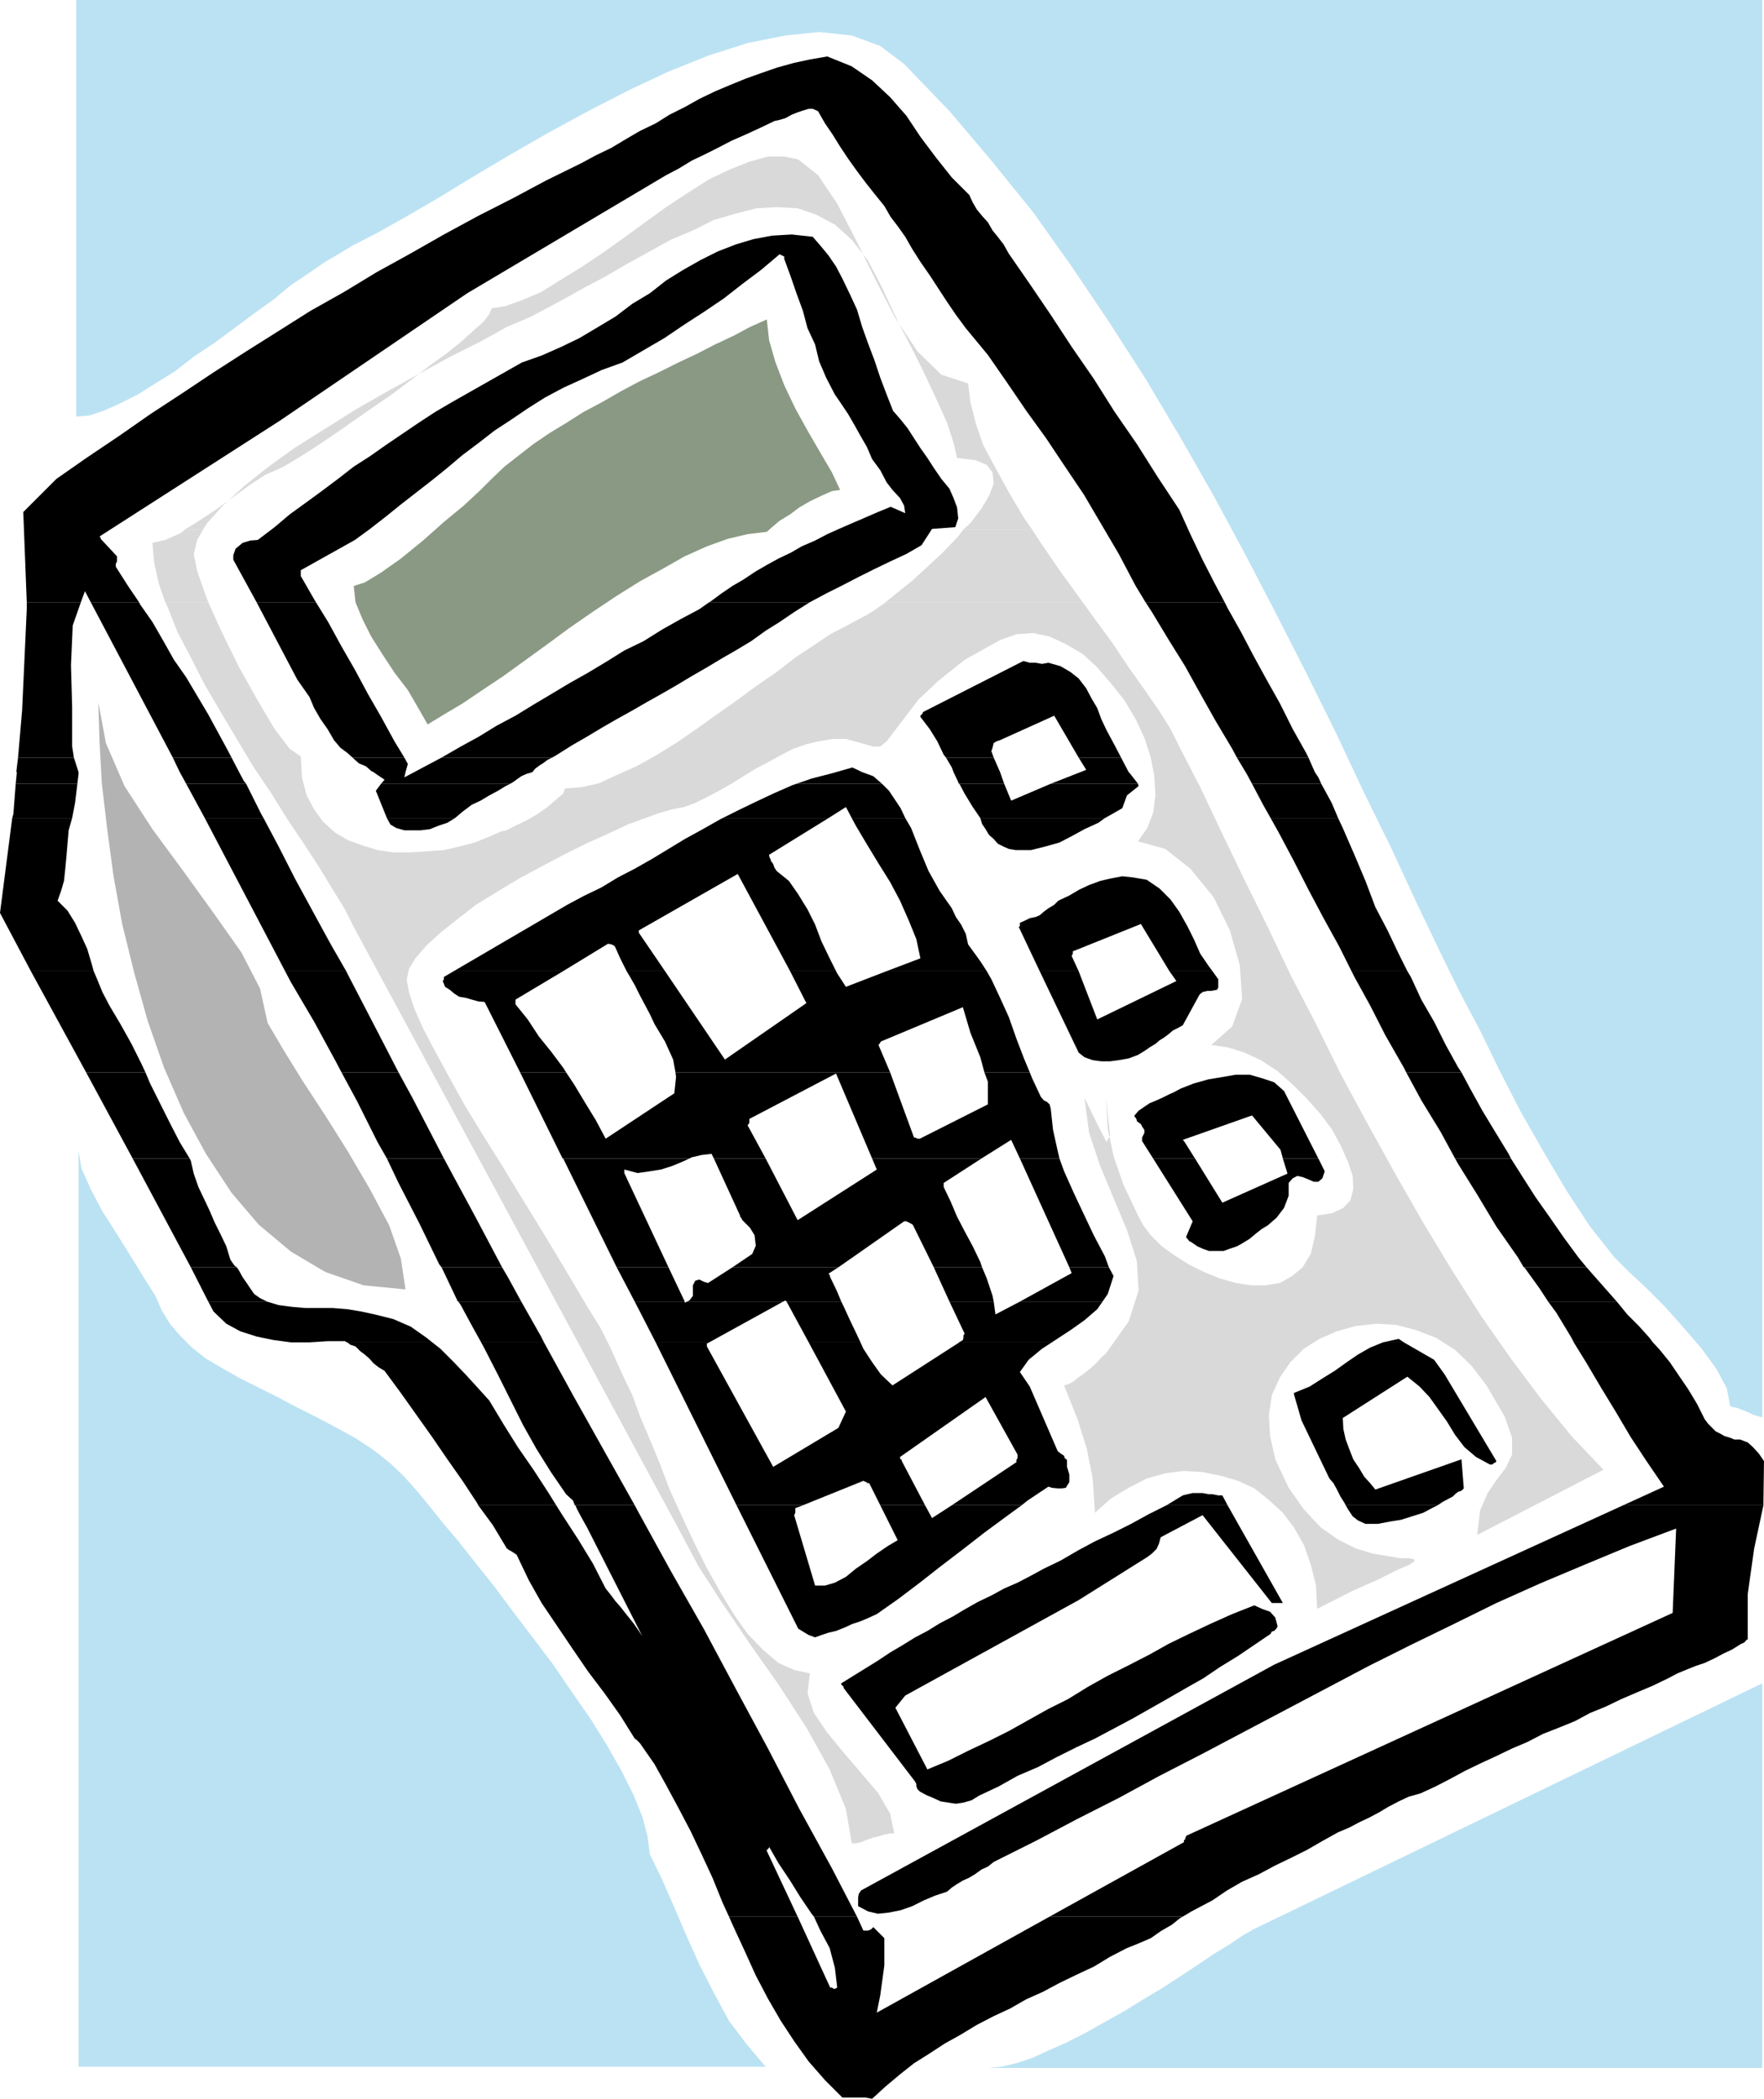 <?xml version="1.0" encoding="UTF-8" standalone="no"?>
<svg
   version="1.0"
   width="129.638mm"
   height="154.201mm"
   id="svg90"
   sodipodi:docname="Calculator 02.wmf"
   xmlns:inkscape="http://www.inkscape.org/namespaces/inkscape"
   xmlns:sodipodi="http://sodipodi.sourceforge.net/DTD/sodipodi-0.dtd"
   xmlns="http://www.w3.org/2000/svg"
   xmlns:svg="http://www.w3.org/2000/svg">
  <sodipodi:namedview
     id="namedview90"
     pagecolor="#ffffff"
     bordercolor="#000000"
     borderopacity="0.25"
     inkscape:showpageshadow="2"
     inkscape:pageopacity="0.0"
     inkscape:pagecheckerboard="0"
     inkscape:deskcolor="#d1d1d1"
     inkscape:document-units="mm" />
  <defs
     id="defs1">
    <pattern
       id="WMFhbasepattern"
       patternUnits="userSpaceOnUse"
       width="6"
       height="6"
       x="0"
       y="0" />
  </defs>
  <path
     style="fill:#d9d9d9;fill-opacity:1;fill-rule:evenodd;stroke:none"
     d="m 51.389,147.034 3.394,-2.1 5.171,-3.393 4.848,-3.555 4.686,-3.393 4.202,-2.747 3.717,-1.616 1.616,-0.808 2.747,-1.616 3.394,-2.1 4.202,-2.747 4.525,-3.07 4.848,-3.393 5.333,-3.716 5.171,-3.555 5.333,-4.039 4.848,-3.716 4.525,-3.232 4.202,-3.393 3.394,-3.07 2.747,-2.424 1.616,-2.1 0.646,-1.616 3.878,-0.646 4.525,-1.616 5.333,-2.262 5.171,-3.232 5.818,-3.555 5.818,-3.878 6.141,-4.363 5.979,-4.363 5.818,-4.201 6.141,-4.039 5.818,-3.716 5.818,-2.747 5.333,-2.1 5.171,-1.454 h 4.525 l 3.878,0.808 5.494,4.363 5.333,7.917 5.171,10.018 5.494,11.149 5.494,10.664 6.141,9.21 6.626,6.463 7.434,2.424 0.646,5.17 1.454,5.817 2.101,6.14 3.394,6.301 3.717,6.786 4.202,7.109 2.262,3.232 H 267.609 l 1.939,-1.777 3.07,-4.039 2.101,-3.555 1.293,-3.393 -0.323,-3.07 -1.616,-2.1 -3.07,-1.293 -5.171,-0.646 -0.97,-4.201 -1.778,-5.494 -3.07,-6.786 -3.394,-7.271 -3.555,-7.109 -3.555,-6.786 -2.586,-5.494 -1.939,-4.201 -3.878,-7.433 -4.525,-5.817 -4.686,-4.201 -5.171,-2.747 -5.171,-1.777 -5.656,-0.323 -5.818,0.323 -5.656,1.454 -6.141,1.777 -5.818,2.908 -6.141,2.585 -6.141,3.393 -6.141,3.393 -5.818,3.393 -5.818,3.07 -5.494,3.07 -3.878,2.1 -5.494,2.908 -6.787,2.908 -7.272,4.039 -8.403,4.201 -8.565,4.686 -8.726,4.847 -9.05,5.17 -8.726,5.494 -8.242,5.17 -7.595,5.494 -6.464,5.17 -5.818,5.332 -4.363,4.847 -1.131,1.777 h -5.01 z"
     id="path1" />
  <path
     style="fill:#d9d9d9;fill-opacity:1;fill-rule:evenodd;stroke:none"
     d="m 45.894,167.231 -1.778,-5.17 -1.293,-5.817 -0.485,-5.494 3.555,-0.808 4.363,-1.939 1.131,-0.969 h 5.01 l -1.616,2.908 -0.97,3.878 0.97,4.847 2.747,7.756 0.323,0.808 H 45.894 Z"
     id="path2" />
  <path
     style="fill:#d9d9d9;fill-opacity:1;fill-rule:evenodd;stroke:none"
     d="m 245.955,167.231 3.394,-2.747 4.04,-3.232 4.202,-3.878 4.202,-3.878 4.04,-4.201 1.778,-2.262 h 19.069 l 2.424,3.716 4.848,7.109 5.01,6.948 1.778,2.424 h -54.782 z"
     id="path3" />
  <path
     style="fill:#d9d9d9;fill-opacity:1;fill-rule:evenodd;stroke:none"
     d="m 45.894,167.231 0.646,1.293 2.747,6.948 3.717,7.109 3.878,7.594 4.363,7.433 4.525,7.594 4.525,7.594 5.01,7.433 4.525,7.271 4.686,6.948 4.202,6.463 3.717,6.14 3.394,5.494 2.424,4.847 91.142,168.847 4.525,8.564 6.464,10.018 7.757,11.472 8.08,11.472 7.757,11.957 6.464,11.633 4.525,10.987 1.616,9.533 h 1.131 l 1.454,-0.323 1.616,-0.646 1.778,-0.646 1.454,-0.323 1.616,-0.485 1.616,-0.323 h 1.131 l -1.131,-5.494 -3.394,-5.817 -4.686,-5.494 -4.848,-5.655 -4.525,-5.494 -3.717,-5.494 -1.778,-5.494 0.646,-5.494 -4.363,-0.969 -4.363,-1.939 -4.202,-3.555 -4.363,-4.524 -3.878,-5.494 -3.717,-6.14 -3.717,-6.625 -3.555,-7.109 -3.394,-7.271 -3.394,-7.433 -2.747,-7.271 -2.747,-6.625 -2.747,-6.463 -2.101,-5.817 -2.262,-4.686 -1.778,-3.878 -2.101,-4.686 -2.747,-5.494 -3.717,-5.978 -4.202,-7.109 -4.525,-7.594 -5.01,-8.24 -5.171,-8.402 -5.01,-8.24 -5.171,-8.24 -4.848,-7.917 -4.202,-7.594 -4.04,-7.433 -3.394,-6.463 -2.424,-5.494 -1.454,-4.524 -0.646,-3.393 0.646,-3.07 1.778,-2.908 3.07,-3.555 3.878,-3.555 4.686,-3.716 5.171,-4.039 5.818,-3.555 6.141,-3.716 6.302,-3.393 6.141,-3.232 6.141,-3.07 6.141,-2.747 5.494,-2.585 4.848,-1.777 4.04,-1.454 3.394,-0.969 3.394,-0.646 3.07,-1.131 3.232,-1.616 3.394,-1.777 3.394,-1.939 3.394,-2.1 3.394,-2.1 3.394,-1.777 3.555,-1.939 3.394,-1.777 3.717,-1.293 3.555,-0.808 3.717,-0.646 h 3.717 l 3.555,0.969 4.04,1.131 h 1.939 l 1.778,-1.454 2.101,-2.747 3.07,-4.039 3.717,-4.847 5.494,-5.17 7.272,-5.817 9.858,-5.494 4.525,-1.616 4.686,-0.323 4.525,0.969 4.525,2.1 4.686,2.747 4.04,3.716 3.878,4.524 3.717,4.686 3.07,5.17 2.424,5.17 1.778,5.494 0.97,5.17 0.323,5.332 -0.646,4.847 -1.616,4.201 -2.586,3.716 7.595,2.1 6.949,5.494 6.464,7.917 4.525,9.21 2.747,9.695 0.646,9.371 -2.747,7.594 -5.818,5.17 4.525,0.646 4.686,1.454 4.525,2.1 4.686,3.07 4.202,3.716 4.04,4.039 3.717,4.201 3.232,4.363 2.424,4.524 1.939,4.363 1.293,3.878 0.162,3.716 -0.808,3.07 -1.939,2.1 -3.07,1.454 -4.202,0.646 -0.646,5.817 -1.131,4.847 -2.262,3.716 -2.909,2.424 -3.394,1.939 -4.04,0.646 h -4.04 l -4.202,-0.646 -4.525,-1.293 -4.363,-1.777 -4.202,-2.1 -4.04,-2.585 -3.394,-2.424 -3.07,-3.07 -2.101,-2.747 -1.454,-2.747 -4.04,-8.564 -2.747,-7.917 -1.616,-7.594 -0.485,-8.564 1.131,10.341 -0.97,1.939 -2.262,-4.363 -3.878,-7.917 1.293,9.695 3.07,9.21 3.717,8.887 3.717,8.887 2.747,8.564 0.485,8.24 -2.747,8.564 -6.302,8.887 -1.293,1.131 -1.454,1.616 -1.616,1.454 -1.616,1.293 -1.616,1.131 -1.616,1.293 -1.293,0.646 -1.131,0.323 3.717,9.371 2.586,8.24 1.616,8.079 0.646,9.695 4.525,-4.039 4.848,-2.908 5.01,-2.585 5.171,-1.454 5.171,-0.646 5.171,0.323 4.848,0.969 5.01,1.454 4.525,2.1 4.04,3.232 3.878,3.555 3.07,4.039 2.747,4.847 1.939,5.494 1.454,5.817 0.323,6.463 9.858,-5.009 7.272,-3.232 5.171,-2.585 3.394,-1.454 1.293,-0.969 v -0.485 l -1.616,-0.323 h -2.424 l -3.717,-0.646 -3.878,-0.646 -4.686,-1.454 -4.848,-2.424 -4.848,-3.393 -4.686,-5.009 -4.202,-5.978 -3.717,-7.917 -1.454,-6.463 -0.323,-5.817 0.808,-5.494 2.262,-5.009 2.909,-4.201 3.717,-3.716 4.363,-2.747 4.848,-2.1 5.171,-1.454 5.818,-0.646 5.494,0.323 5.494,1.454 5.494,2.1 5.333,3.393 4.525,4.363 4.202,5.494 5.01,8.564 2.101,5.978 v 4.686 l -1.778,3.716 -2.586,3.393 -2.424,3.555 -2.101,4.847 -0.808,6.786 35.067,-18.097 -8.888,-9.371 -8.565,-10.502 -8.242,-10.987 -8.242,-11.795 -8.242,-12.926 -7.918,-13.088 -7.757,-13.572 -7.595,-13.734 -7.434,-13.734 -6.949,-14.057 -7.11,-13.734 -6.626,-13.896 -6.464,-13.088 -6.141,-12.765 -5.818,-12.28 -5.818,-11.31 -2.424,-4.847 -3.232,-5.17 -4.04,-5.817 -4.363,-6.14 -4.525,-6.786 -4.848,-6.625 -3.394,-4.686 h -54.782 l -0.323,0.323 -3.07,2.1 -2.101,1.293 -1.293,0.646 -3.878,2.1 -4.686,2.424 -4.525,3.07 -5.171,3.393 -5.171,4.039 -5.656,3.878 -5.494,4.039 -5.494,3.878 -5.656,4.039 -5.656,3.878 -5.494,3.393 -5.494,3.07 -5.494,2.424 -4.848,2.262 -4.848,1.131 -4.686,0.323 -0.485,1.454 -1.939,1.616 -2.424,2.1 -2.747,1.939 -3.07,1.777 -3.07,1.454 -2.424,1.293 -1.616,0.323 -3.232,1.454 -4.04,1.616 -4.363,1.131 -4.202,0.969 -4.525,0.323 -4.848,0.323 h -4.686 l -4.363,-0.646 -4.202,-1.293 -4.04,-1.454 -3.555,-2.1 -3.394,-3.07 -2.424,-3.393 -2.101,-3.878 -1.293,-5.009 -0.323,-5.817 -3.07,-2.1 -4.202,-5.494 -4.686,-7.917 -5.171,-9.21 -4.848,-9.856 -3.717,-8.24 H 45.894 Z"
     id="path4" />
  <path
     style="fill:#bbe2f3;fill-opacity:1;fill-rule:evenodd;stroke:none"
     d="M 489.486,136.047 V 0 H 21.17 v 115.689 l 3.717,-0.323 3.878,-1.293 4.686,-2.1 4.848,-2.424 4.848,-3.07 5.494,-3.393 5.171,-4.039 5.818,-3.878 5.494,-4.039 5.171,-3.878 5.656,-4.039 4.848,-4.039 4.848,-3.232 4.686,-3.232 3.878,-2.262 3.717,-2.262 6.626,-3.393 8.08,-4.524 8.888,-5.17 9.534,-5.817 10.342,-6.14 10.666,-6.14 11.312,-6.14 11.312,-5.817 10.989,-5.17 11.312,-4.524 10.666,-3.393 10.504,-2.1 9.373,-0.969 9.05,0.969 7.918,2.908 6.626,5.009 12.605,13.088 11.635,13.734 11.635,14.38 10.666,15.027 10.342,15.35 10.181,15.834 9.696,16.319 9.211,16.158 8.888,16.481 8.565,16.481 8.242,16.158 8.242,16.642 7.595,16.158 7.757,15.834 7.272,15.673 7.272,15.188 4.686,9.533 5.494,10.341 5.494,11.31 5.818,11.31 6.464,11.31 6.302,10.664 6.464,9.856 6.787,8.564 4.04,4.039 4.848,4.524 5.171,5.17 5.171,5.817 5.01,5.817 4.202,5.817 2.747,5.17 0.97,5.009 2.101,0.485 2.424,0.969 2.101,0.969 2.262,0.646 V 136.047 Z"
     id="path5" />
  <path
     style="fill:#bbe2f3;fill-opacity:1;fill-rule:evenodd;stroke:none"
     d="m 180.507,514.944 -0.646,-5.009 -1.454,-5.494 -2.424,-5.978 -3.394,-6.786 -4.04,-7.109 -4.525,-7.271 -5.171,-7.433 -5.171,-7.594 -5.494,-7.271 -5.656,-7.433 -5.171,-6.948 -5.171,-6.463 -4.848,-6.14 -4.363,-5.17 -3.878,-4.847 -3.07,-3.716 -3.717,-4.201 -3.878,-3.716 -4.686,-3.716 -5.171,-3.393 -5.333,-2.908 -5.171,-2.747 -5.494,-2.747 -5.494,-2.908 -5.171,-2.585 -5.171,-2.585 -4.848,-2.747 -4.686,-2.747 -3.878,-3.07 -3.394,-3.393 -2.747,-3.232 -2.262,-3.716 -1.778,-4.039 -3.07,-4.847 -3.555,-5.817 -4.04,-6.463 -4.04,-6.301 -3.232,-6.14 -2.586,-5.817 -0.808,-4.847 V 573.919 H 212.665 l -5.171,-6.14 -5.01,-6.625 -4.202,-7.756 -4.04,-7.917 -3.555,-7.917 -3.394,-7.917 -3.394,-7.756 z"
     id="path6" />
  <path
     style="fill:#bbe2f3;fill-opacity:1;fill-rule:evenodd;stroke:none"
     d="m 489.486,517.852 v -50.412 l -141.4,68.347 -3.07,1.777 -3.555,2.424 -4.04,2.424 -4.525,3.07 -4.686,3.07 -5.171,3.393 -5.171,3.07 -5.494,3.393 -5.171,2.908 -5.494,3.07 -5.333,2.747 -5.171,2.262 -4.525,2.1 -4.525,1.454 -4.04,0.969 -3.717,0.323 h 215.089 v -56.229 0 z"
     id="path7" />
  <path
     style="fill:#b3b3b3;fill-opacity:1;fill-rule:evenodd;stroke:none"
     d="m 74.336,284.051 -2.101,-9.533 -5.171,-10.018 -7.757,-10.987 -8.403,-11.633 -8.565,-11.633 -7.757,-11.957 -5.171,-11.957 -2.101,-11.31 0.323,10.826 0.646,11.633 1.454,12.441 1.778,13.249 2.424,13.411 3.394,13.734 3.717,13.249 4.525,12.926 5.494,12.603 6.141,11.31 7.11,10.826 7.595,8.887 8.888,7.433 9.534,5.655 10.666,3.716 11.635,1.131 -1.293,-8.564 -3.232,-9.21 -5.333,-10.018 -6.141,-10.502 -6.302,-10.018 -6.141,-9.371 -5.494,-8.887 z"
     id="path8" />
  <path
     style="fill:#8a9983;fill-opacity:1;fill-rule:evenodd;stroke:none"
     d="m 212.989,147.681 1.454,-1.293 2.101,-1.777 2.909,-1.777 2.586,-1.939 3.07,-1.777 3.07,-1.454 2.909,-1.293 2.262,-0.323 -2.262,-4.847 -3.232,-5.494 -3.555,-6.14 -3.394,-6.14 -3.07,-6.463 -2.424,-6.301 -1.778,-6.14 -0.646,-5.817 -4.686,2.1 -4.525,2.424 -5.171,2.424 -5.01,2.585 -5.171,2.424 -5.494,2.747 -5.171,2.424 -5.171,2.747 -5.333,3.07 -5.171,2.747 -4.848,3.07 -4.525,2.747 -4.525,3.07 -4.363,3.393 -3.717,2.908 -3.555,3.393 -3.07,3.07 -4.686,4.363 -5.494,4.524 -5.818,5.17 -6.141,5.009 -5.494,3.878 -4.525,2.747 -3.07,0.969 0.485,4.524 1.939,4.686 2.424,4.847 3.07,4.847 3.394,5.17 3.717,4.847 2.909,5.009 2.586,4.524 4.525,-2.747 5.171,-3.07 5.494,-3.716 5.818,-3.878 5.818,-4.201 6.464,-4.686 6.141,-4.524 6.787,-4.686 6.302,-4.201 6.464,-4.039 6.464,-3.555 5.979,-3.393 6.141,-2.747 5.818,-2.1 5.494,-1.293 5.333,-0.646 z"
     id="path9" />
  <path
     style="fill:#000000;fill-opacity:1;fill-rule:evenodd;stroke:none"
     d="m 7.434,167.231 -0.97,-25.044 9.211,-9.21 8.565,-5.978 8.888,-5.978 8.565,-5.978 8.888,-5.817 8.726,-5.817 9.05,-5.817 8.726,-5.494 9.211,-5.817 9.211,-5.17 9.05,-5.494 9.373,-5.17 9.373,-5.332 9.534,-5.17 9.534,-4.847 9.373,-5.009 9.858,-4.847 3.878,-2.1 4.363,-2.1 4.04,-2.424 3.878,-2.262 4.363,-2.1 3.878,-2.424 4.202,-2.1 4.04,-2.262 4.363,-2.1 4.202,-1.777 4.363,-1.777 4.525,-1.616 4.202,-1.454 4.686,-1.293 4.525,-0.969 4.686,-0.808 6.787,2.747 5.656,3.878 5.01,4.686 4.525,5.17 3.878,5.817 4.363,5.817 4.363,5.494 4.848,4.847 0.97,2.1 1.131,1.939 1.454,1.777 1.616,1.777 1.293,2.262 1.454,1.777 1.616,2.1 1.454,2.585 5.818,8.402 5.818,8.564 5.818,8.887 6.141,8.887 5.818,9.21 6.141,8.887 5.818,9.21 5.979,9.048 3.07,6.786 3.394,7.109 3.394,6.625 2.747,5.17 h -21.978 l -2.747,-4.524 -4.686,-8.887 -4.848,-8.24 -4.848,-8.24 -5.333,-7.917 -5.171,-7.756 -5.494,-7.594 -5.171,-7.594 -5.494,-7.917 -3.07,-3.716 -3.07,-3.716 -2.747,-3.716 -2.424,-3.555 -2.424,-3.716 -2.424,-3.716 -2.586,-3.716 -2.262,-3.555 -1.939,-3.393 -1.939,-2.747 -2.101,-2.747 -1.778,-3.07 -2.747,-3.393 -2.424,-3.07 -2.424,-3.232 -2.424,-3.393 -2.262,-3.393 -2.101,-3.393 -2.101,-3.07 -1.939,-3.393 -1.454,-0.646 h -1.131 l -1.616,0.485 -1.454,0.485 -1.616,0.646 -1.778,0.969 -1.616,0.485 -1.454,0.323 -4.04,1.939 -3.878,1.777 -4.04,1.777 -3.717,1.939 -3.555,1.777 -3.717,1.777 -3.717,2.262 -3.394,1.777 -55.267,32.8 -52.035,35.385 -50.096,32.154 0.323,0.323 v 0.323 l 4.525,4.847 v 0.646 0.808 l -0.323,0.646 v 0.808 l 3.394,5.332 3.07,4.524 H 25.21 l -1.616,-3.07 -1.131,3.07 H 7.434 Z"
     id="path10" />
  <path
     style="fill:#000000;fill-opacity:1;fill-rule:evenodd;stroke:none"
     d="m 71.266,167.231 -6.464,-11.795 v -0.323 -0.323 -0.323 -0.323 l 0.646,-1.777 1.939,-1.616 2.101,-0.646 2.101,-0.162 4.686,-3.555 4.202,-3.555 4.686,-3.393 4.202,-3.07 4.525,-3.393 4.363,-3.393 4.525,-2.908 4.363,-3.07 4.525,-3.07 4.525,-3.07 4.686,-3.07 4.686,-2.747 4.848,-2.747 4.848,-2.747 4.848,-2.747 4.848,-2.747 5.494,-1.939 5.494,-2.424 5.01,-2.424 5.171,-3.07 4.848,-2.908 4.686,-3.555 4.848,-2.908 4.525,-3.555 4.686,-2.908 4.848,-2.747 4.848,-2.424 5.01,-1.939 4.848,-1.454 5.171,-0.969 5.494,-0.323 5.818,0.646 2.101,2.424 2.262,2.747 2.101,3.07 1.778,3.393 2.101,4.363 1.939,4.201 1.454,4.847 1.616,4.524 1.778,4.686 1.616,4.847 1.778,4.686 1.778,4.524 2.101,2.424 1.939,2.424 1.778,2.747 1.778,2.747 1.939,2.747 1.778,2.747 2.101,3.07 2.262,2.747 1.131,2.585 0.97,2.585 0.323,3.07 -0.808,2.424 -6.464,0.485 -2.909,4.524 -4.202,2.424 -4.525,2.1 -4.363,2.1 -4.525,2.262 -4.686,2.424 -4.202,2.1 -4.525,2.424 h -27.957 l 0.323,-0.162 3.07,-2.262 3.07,-2.1 3.07,-1.777 3.394,-2.262 3.07,-1.777 3.232,-1.777 3.394,-1.616 3.07,-1.777 3.717,-1.616 3.394,-1.777 3.232,-1.454 3.717,-1.616 3.394,-1.454 3.717,-1.616 3.555,-1.454 4.04,1.777 -0.323,-2.1 -1.131,-2.1 -2.101,-2.262 -1.616,-2.1 -1.778,-3.393 -2.262,-3.07 -1.454,-3.393 -1.778,-3.07 -1.616,-2.908 -1.778,-3.07 -1.939,-2.908 -1.778,-2.585 -2.424,-4.686 -1.939,-4.524 -1.131,-4.686 -2.101,-4.524 -1.293,-4.847 -1.778,-4.847 -1.616,-4.686 -1.778,-4.847 V 71.255 l -0.646,-0.323 -0.646,-0.323 -5.171,4.363 -5.171,3.878 -5.171,4.039 -5.494,3.716 -5.494,3.555 -5.494,3.716 -5.818,3.393 -5.818,3.393 -5.818,2.1 -5.171,2.424 -5.333,2.424 -5.171,2.747 -4.848,3.07 -4.525,3.07 -4.686,3.07 -4.363,3.393 -4.525,3.393 -4.202,3.555 -4.202,3.393 -4.363,3.393 -4.363,3.393 -4.202,3.393 -4.363,3.393 -4.202,3.07 -15.029,8.402 v 0.323 0.323 0.646 0.323 l 3.717,6.463 0.485,0.808 H 71.266 Z"
     id="path11" />
  <path
     style="fill:#000000;fill-opacity:1;fill-rule:evenodd;stroke:none"
     d="m 5.01,210.372 1.131,-13.088 1.293,-28.114 v -1.939 H 22.462 l -2.262,6.463 -0.485,10.987 0.323,11.633 v 10.987 l 0.485,3.07 H 5.01 Z"
     id="path12" />
  <path
     style="fill:#000000;fill-opacity:1;fill-rule:evenodd;stroke:none"
     d="M 47.995,210.372 25.21,167.231 h 13.413 l 0.323,0.646 3.394,4.847 3.07,5.332 2.909,5.17 3.394,4.847 3.07,5.17 3.07,5.17 5.01,9.21 1.454,2.747 H 47.995 Z"
     id="path13" />
  <path
     style="fill:#000000;fill-opacity:1;fill-rule:evenodd;stroke:none"
     d="m 97.929,210.372 -1.454,-1.293 -1.939,-1.454 -1.778,-2.1 -1.778,-3.07 -1.939,-2.747 -1.778,-3.07 -1.293,-3.07 -3.394,-4.847 -11.312,-21.49 H 87.749 l 3.394,5.494 3.717,6.786 3.717,6.463 3.555,6.625 3.717,6.463 3.717,6.786 2.747,4.524 H 97.929 Z"
     id="path14" />
  <path
     style="fill:#000000;fill-opacity:1;fill-rule:evenodd;stroke:none"
     d="m 122.654,210.372 5.333,-3.07 5.01,-2.747 5.01,-3.07 5.171,-2.747 5.01,-3.07 5.171,-3.07 4.848,-2.908 5.171,-2.908 4.848,-2.908 5.171,-3.232 5.333,-2.585 5.171,-3.232 5.171,-2.908 5.171,-2.747 2.747,-1.939 h 27.957 l -4.363,2.747 -4.04,2.747 -3.878,2.424 -4.04,2.908 -4.04,2.424 -4.202,2.424 -4.04,2.424 -4.202,2.424 -4.04,2.424 -4.202,2.424 -4.04,2.262 -4.202,2.424 -4.363,2.424 -4.202,2.424 -4.04,2.424 -4.202,2.424 -4.363,2.747 -1.131,0.646 h -30.704 z"
     id="path15" />
  <path
     style="fill:#000000;fill-opacity:1;fill-rule:evenodd;stroke:none"
     d="m 262.761,210.372 -0.646,-0.808 -1.778,-3.716 -2.101,-3.393 -2.586,-3.393 v -0.323 l 0.323,-0.323 0.323,-0.323 v -0.323 l 27.957,-14.219 1.778,0.485 h 1.616 l 1.778,0.323 1.778,-0.323 3.394,0.969 2.747,1.616 2.262,1.777 2.101,2.747 1.454,2.747 1.616,2.747 1.131,3.07 1.454,3.07 2.262,4.201 1.778,3.393 h -11.797 l -6.787,-11.633 -15.029,6.786 -0.97,0.323 -0.808,0.485 -0.323,1.293 -0.323,0.969 0.646,1.777 H 262.761 Z"
     id="path16" />
  <path
     style="fill:#000000;fill-opacity:1;fill-rule:evenodd;stroke:none"
     d="m 343.561,210.372 -1.293,-2.424 -4.525,-7.594 -4.363,-7.756 -4.202,-7.594 -4.525,-7.271 -4.686,-7.756 -1.778,-2.747 h 21.978 l 0.808,1.616 3.717,6.625 3.394,6.463 3.717,6.786 3.717,6.625 3.555,7.109 3.717,6.625 0.646,1.293 h -19.877 z"
     id="path17" />
  <path
     style="fill:#000000;fill-opacity:1;fill-rule:evenodd;stroke:none"
     d="m 4.525,214.412 0.485,-4.039 H 20.523 l 1.293,4.039 H 4.686 v 0 z"
     id="path18" />
  <path
     style="fill:#000000;fill-opacity:1;fill-rule:evenodd;stroke:none"
     d="m 49.934,214.412 -1.939,-4.039 h 16.322 l 2.101,4.039 z"
     id="path19" />
  <path
     style="fill:#000000;fill-opacity:1;fill-rule:evenodd;stroke:none"
     d="m 103.747,214.412 -0.646,-0.323 -1.454,-1.293 -1.939,-0.808 -1.454,-1.293 -0.323,-0.323 h 14.382 l 0.97,1.777 -0.646,2.262 z"
     id="path20" />
  <path
     style="fill:#000000;fill-opacity:1;fill-rule:evenodd;stroke:none"
     d="m 115.059,214.412 2.424,-1.293 5.171,-2.747 h 30.704 l -1.293,0.646 -1.293,0.969 -0.808,0.485 -1.293,0.969 -0.808,0.969 z"
     id="path21" />
  <path
     style="fill:#000000;fill-opacity:1;fill-rule:evenodd;stroke:none"
     d="m 232.219,214.412 4.525,-1.293 2.747,1.293 z"
     id="path22" />
  <path
     style="fill:#000000;fill-opacity:1;fill-rule:evenodd;stroke:none"
     d="m 264.862,214.412 -0.485,-1.293 -1.616,-2.747 h 13.251 l 1.778,4.039 z"
     id="path23" />
  <path
     style="fill:#000000;fill-opacity:1;fill-rule:evenodd;stroke:none"
     d="m 300.091,214.412 1.616,-0.646 -2.101,-3.393 h 11.797 l 0.323,0.646 1.778,3.393 h -13.413 z"
     id="path24" />
  <path
     style="fill:#000000;fill-opacity:1;fill-rule:evenodd;stroke:none"
     d="m 345.985,214.412 -2.424,-4.039 h 19.877 l 1.778,4.039 z"
     id="path25" />
  <path
     style="fill:#000000;fill-opacity:1;fill-rule:evenodd;stroke:none"
     d="m 4.363,217.643 0.323,-3.232 H 21.816 v 0.485 l -0.323,2.747 z"
     id="path26" />
  <path
     style="fill:#000000;fill-opacity:1;fill-rule:evenodd;stroke:none"
     d="m 51.712,217.643 -1.778,-3.232 h 16.483 l 1.293,2.424 0.646,0.808 z"
     id="path27" />
  <path
     style="fill:#000000;fill-opacity:1;fill-rule:evenodd;stroke:none"
     d="m 105.848,217.643 0.97,-1.131 -1.939,-1.293 -1.131,-0.808 h 8.888 l -0.323,1.454 2.747,-1.454 h 32.805 l -1.616,0.485 -1.454,0.646 -2.262,1.616 -0.808,0.485 h -35.875 z"
     id="path28" />
  <path
     style="fill:#000000;fill-opacity:1;fill-rule:evenodd;stroke:none"
     d="m 221.23,217.643 4.202,-1.454 5.656,-1.454 1.131,-0.323 h 7.272 l 3.07,1.131 2.424,2.1 h -23.755 z"
     id="path29" />
  <path
     style="fill:#000000;fill-opacity:1;fill-rule:evenodd;stroke:none"
     d="m 266.317,217.643 -0.162,-0.485 -1.293,-2.747 h 12.928 l 1.131,3.232 H 266.478 v 0 z"
     id="path30" />
  <path
     style="fill:#000000;fill-opacity:1;fill-rule:evenodd;stroke:none"
     d="m 291.849,217.643 8.242,-3.232 h 13.413 l 0.323,0.323 2.262,2.908 h -24.24 z"
     id="path31" />
  <path
     style="fill:#000000;fill-opacity:1;fill-rule:evenodd;stroke:none"
     d="m 347.763,217.643 -1.131,-2.1 -0.646,-1.131 h 19.23 l 0.97,1.454 0.808,1.777 z"
     id="path32" />
  <path
     style="fill:#000000;fill-opacity:1;fill-rule:evenodd;stroke:none"
     d="m 3.394,227.176 0.323,-1.131 0.646,-8.402 H 21.493 l -0.646,5.332 -0.808,4.201 H 3.394 Z"
     id="path33" />
  <path
     style="fill:#000000;fill-opacity:1;fill-rule:evenodd;stroke:none"
     d="m 56.883,227.176 -5.171,-9.533 h 16.645 l 4.202,8.402 0.646,1.131 H 56.883 Z"
     id="path34" />
  <path
     style="fill:#000000;fill-opacity:1;fill-rule:evenodd;stroke:none"
     d="m 107.464,227.176 -3.07,-7.594 1.454,-1.939 h 35.875 l -1.293,0.646 -2.101,1.293 -2.424,1.293 -2.424,1.454 -2.424,1.131 -2.586,1.939 -2.101,1.777 h -18.907 z"
     id="path35" />
  <path
     style="fill:#000000;fill-opacity:1;fill-rule:evenodd;stroke:none"
     d="m 200.707,227.176 4.202,-2.1 5.01,-2.424 5.171,-2.424 5.171,-2.262 0.97,-0.323 h 23.755 l 1.939,1.939 3.232,4.847 1.293,2.747 h -14.867 l -1.616,-3.07 -4.848,3.07 h -29.411 z"
     id="path36" />
  <path
     style="fill:#000000;fill-opacity:1;fill-rule:evenodd;stroke:none"
     d="m 272.296,227.176 -2.101,-3.07 -2.262,-3.716 -1.454,-2.747 h 12.443 l 1.939,4.686 10.989,-4.686 h 24.24 l 0.162,0.646 -3.232,2.585 -1.293,3.555 -3.394,1.939 -1.454,0.808 h -34.582 z"
     id="path37" />
  <path
     style="fill:#000000;fill-opacity:1;fill-rule:evenodd;stroke:none"
     d="m 352.934,227.176 -2.101,-3.716 -3.07,-5.817 h 19.23 l 2.909,5.332 1.778,4.201 H 352.934 Z"
     id="path38" />
  <path
     style="fill:#000000;fill-opacity:1;fill-rule:evenodd;stroke:none"
     d="M 8.565,269.671 0,253.513 3.394,227.176 H 20.038 l -0.97,3.393 -0.646,7.594 -0.323,3.393 -0.323,3.07 -0.808,2.747 -0.97,2.747 2.747,2.747 2.101,3.393 1.778,3.716 1.616,3.555 1.293,4.363 0.485,1.777 z"
     id="path39" />
  <path
     style="fill:#000000;fill-opacity:1;fill-rule:evenodd;stroke:none"
     d="M 79.184,269.671 56.883,227.176 h 16.322 l 4.202,7.917 4.525,8.887 5.01,9.21 4.848,8.887 4.363,7.594 z"
     id="path40" />
  <path
     style="fill:#000000;fill-opacity:1;fill-rule:evenodd;stroke:none"
     d="m 126.048,269.671 31.512,-18.42 4.525,-2.424 5.01,-2.424 4.525,-2.747 4.686,-2.424 4.848,-2.747 4.525,-2.747 4.525,-2.747 5.01,-2.747 4.848,-2.747 0.646,-0.323 h 29.411 l -16.483,10.179 v 0.323 l 0.162,0.485 0.323,0.646 v 0.323 l 0.323,0.323 0.323,0.485 0.323,0.969 0.646,0.969 3.394,2.747 2.586,3.716 2.586,4.201 2.101,4.201 1.778,4.686 2.262,4.686 1.778,3.555 h -12.766 l -14.544,-26.983 -27.472,15.673 v 0.323 0.323 l 7.272,10.664 H 174.043 l -0.646,-1.293 -1.131,-2.262 -1.293,-2.908 -0.162,-0.323 -0.323,-0.323 -0.646,-0.323 -0.97,-0.162 -12.443,7.594 h -30.381 z"
     id="path41" />
  <path
     style="fill:#000000;fill-opacity:1;fill-rule:evenodd;stroke:none"
     d="m 246.278,269.671 9.373,-3.555 -1.131,-5.332 -2.101,-5.17 -2.424,-5.494 -2.747,-5.17 -3.232,-5.17 -3.232,-5.332 -3.07,-5.17 -1.131,-2.1 h 14.867 l 1.616,2.747 2.424,6.14 2.424,5.817 3.07,5.494 3.394,4.847 1.131,2.424 1.454,2.1 1.293,2.585 0.646,2.908 3.394,4.686 1.778,2.747 z"
     id="path42" />
  <path
     style="fill:#000000;fill-opacity:1;fill-rule:evenodd;stroke:none"
     d="m 288.779,269.671 -5.818,-12.28 0.323,-0.162 v -0.485 -0.162 -0.323 l 1.454,-0.646 1.293,-0.646 1.616,-0.323 1.131,-0.485 1.131,-0.969 1.293,-0.969 1.616,-0.969 1.131,-1.131 3.07,-1.454 2.747,-1.616 2.747,-1.293 3.07,-1.131 2.747,-0.646 3.394,-0.646 3.07,0.323 3.717,0.646 3.555,2.424 3.07,3.07 2.424,3.393 2.262,4.039 1.778,3.555 1.778,4.039 2.424,3.555 0.97,1.293 h -11.958 l -7.918,-13.088 -18.907,7.594 v 0.323 0.323 l -0.323,0.646 1.939,4.201 z"
     id="path43" />
  <path
     style="fill:#000000;fill-opacity:1;fill-rule:evenodd;stroke:none"
     d="m 375.396,269.671 -3.394,-6.786 -4.363,-7.917 -4.202,-7.917 -4.04,-7.917 -4.202,-7.917 -2.262,-4.039 h 18.746 l 1.293,2.747 3.232,7.433 3.07,7.271 2.747,7.271 3.394,6.463 3.07,6.463 2.424,4.847 z"
     id="path44" />
  <path
     style="fill:#000000;fill-opacity:1;fill-rule:evenodd;stroke:none"
     d="m 107.464,227.176 0.97,1.777 1.616,0.969 2.262,0.646 h 2.424 2.101 l 2.586,-0.323 2.424,-0.969 2.424,-0.808 2.101,-1.293 h -18.907 z"
     id="path45" />
  <path
     style="fill:#000000;fill-opacity:1;fill-rule:evenodd;stroke:none"
     d="m 272.296,227.176 0.485,1.616 0.97,1.454 0.97,1.616 1.293,1.131 1.131,1.293 1.616,0.808 1.454,0.646 1.939,0.323 h 4.202 l 3.878,-0.969 4.04,-1.131 3.717,-1.939 3.232,-1.777 3.878,-1.777 1.778,-1.293 h -34.582 z"
     id="path46" />
  <path
     style="fill:#000000;fill-opacity:1;fill-rule:evenodd;stroke:none"
     d="M 23.917,297.785 8.565,269.671 H 26.018 l 0.97,2.262 1.454,3.555 1.939,3.716 3.07,5.17 3.07,5.494 2.747,5.494 1.131,2.424 H 23.917 Z"
     id="path47" />
  <path
     style="fill:#000000;fill-opacity:1;fill-rule:evenodd;stroke:none"
     d="m 94.859,297.785 -1.616,-3.07 -5.979,-10.987 -6.464,-10.987 -1.616,-3.07 h 16.968 l 0.485,0.969 8.888,17.127 5.171,10.018 z"
     id="path48" />
  <path
     style="fill:#000000;fill-opacity:1;fill-rule:evenodd;stroke:none"
     d="m 144.47,297.785 -9.858,-19.551 -1.778,-0.162 -1.778,-0.485 -1.616,-0.485 -1.939,-0.323 -1.454,-0.969 -1.131,-0.969 -1.293,-0.808 -0.646,-1.616 0.323,-0.485 v -0.323 -0.323 l 2.747,-1.616 h 30.381 l -13.251,7.917 v 0.485 0.162 0.646 l 3.394,4.201 3.07,4.686 3.394,4.201 3.394,4.524 0.808,1.293 z"
     id="path49" />
  <path
     style="fill:#000000;fill-opacity:1;fill-rule:evenodd;stroke:none"
     d="m 187.617,297.785 -0.646,-3.555 -2.262,-5.009 -2.909,-4.847 -1.293,-2.747 -1.454,-2.747 -1.293,-2.424 -1.454,-2.908 -1.293,-2.262 -0.97,-1.616 h 10.666 l 16.645,24.56 22.624,-15.673 -4.525,-8.887 h 12.766 l 0.323,0.646 2.424,3.716 11.312,-4.363 h 27.795 l 1.293,2.262 2.424,5.17 2.424,5.332 2.101,5.978 2.101,5.494 1.616,3.878 h -12.605 l -1.131,-4.201 -2.747,-6.786 -2.101,-7.109 -22.786,9.533 -0.162,0.323 -0.485,0.646 3.232,7.594 z"
     id="path50" />
  <path
     style="fill:#000000;fill-opacity:1;fill-rule:evenodd;stroke:none"
     d="m 390.587,297.785 -0.646,-1.293 -5.171,-9.048 -4.202,-8.24 -4.363,-7.917 -0.808,-1.616 h 15.514 l 0.97,1.616 2.909,6.301 3.555,6.14 3.232,6.463 3.394,6.14 0.97,1.454 h -15.352 z"
     id="path51" />
  <path
     style="fill:#000000;fill-opacity:1;fill-rule:evenodd;stroke:none"
     d="m 288.779,269.671 10.827,22.621 1.616,1.293 2.262,0.808 2.424,0.323 h 2.424 l 2.424,-0.323 2.747,-0.485 2.586,-0.969 2.101,-1.293 1.131,-0.808 1.616,-0.969 1.131,-0.969 1.293,-0.808 1.293,-0.969 1.131,-0.969 1.616,-0.808 1.131,-0.646 4.686,-8.564 0.808,-0.646 1.293,-0.323 h 1.131 l 1.616,-0.323 0.323,-0.646 v -0.646 -0.808 -0.808 l -1.616,-2.262 h -11.958 l 1.939,2.747 -21.978,10.664 -5.171,-13.411 z"
     id="path52" />
  <path
     style="fill:#000000;fill-opacity:1;fill-rule:evenodd;stroke:none"
     d="M 36.845,321.698 23.917,297.785 h 16.483 l 1.293,3.07 2.747,5.494 2.747,5.494 2.747,5.332 2.747,4.524 z"
     id="path53" />
  <path
     style="fill:#000000;fill-opacity:1;fill-rule:evenodd;stroke:none"
     d="m 107.464,321.698 -2.586,-4.524 -5.656,-11.31 -4.363,-8.079 h 15.837 l 3.878,7.109 8.726,16.804 z"
     id="path54" />
  <path
     style="fill:#000000;fill-opacity:1;fill-rule:evenodd;stroke:none"
     d="m 156.267,321.698 -11.797,-23.913 h 12.766 l 2.262,3.393 2.909,4.847 3.07,5.009 2.747,5.17 19.069,-12.603 0.485,-4.524 -0.162,-1.293 h 59.63 l 6.626,18.097 h 0.323 l 0.646,0.323 h 0.646 l 18.907,-9.533 v -6.301 l -0.97,-2.585 h 12.605 l 0.646,1.616 2.424,5.17 0.808,0.969 0.97,0.485 0.646,0.646 0.323,1.131 0.646,5.978 1.293,5.817 0.485,2.1 h -10.989 l -2.424,-5.17 -8.242,5.17 h -30.381 l -10.019,-23.59 -24.078,12.603 v 0.323 0.646 0.162 l -0.485,0.646 5.01,9.21 h -14.382 l -0.646,-1.293 -2.747,0.323 -2.747,0.646 -0.646,0.323 h -35.067 v 0 z"
     id="path55" />
  <path
     style="fill:#000000;fill-opacity:1;fill-rule:evenodd;stroke:none"
     d="m 320.291,321.698 -3.07,-4.847 v -0.969 l 0.323,-0.646 0.323,-0.646 v -0.808 l -0.646,-0.969 -0.323,-0.646 -0.646,-0.485 -0.485,-0.323 v -0.323 l -0.323,-0.646 -0.323,-0.323 v -0.323 l 1.131,-1.293 1.616,-1.131 1.454,-0.969 1.939,-0.808 1.454,-0.646 1.939,-0.969 1.454,-0.646 1.778,-0.969 3.717,-1.454 4.04,-1.131 3.878,-0.646 3.717,-0.646 h 3.878 l 3.394,0.969 3.394,1.131 2.747,2.424 9.534,18.743 h -9.858 l -0.646,-2.424 -7.918,-9.533 -19.23,6.786 0.323,0.323 0.323,0.485 2.747,4.363 h -11.635 z"
     id="path56" />
  <path
     style="fill:#000000;fill-opacity:1;fill-rule:evenodd;stroke:none"
     d="m 404.161,321.698 -4.04,-7.433 -5.333,-8.725 -4.202,-7.756 h 15.352 l 2.424,4.524 3.394,6.14 3.717,6.14 3.555,5.817 0.646,1.293 z"
     id="path57" />
  <path
     style="fill:#000000;fill-opacity:1;fill-rule:evenodd;stroke:none"
     d="M 53.005,351.913 36.845,321.698 H 52.682 l 0.323,0.646 0.808,3.555 1.293,3.716 1.616,3.393 1.454,3.07 1.454,3.393 1.616,3.232 1.616,3.393 1.131,3.716 1.131,1.616 0.646,0.485 H 53.005 Z"
     id="path58" />
  <path
     style="fill:#000000;fill-opacity:1;fill-rule:evenodd;stroke:none"
     d="m 122.654,351.913 -0.646,-0.808 -5.494,-11.31 -5.818,-11.31 -3.232,-6.786 h 15.837 l 8.888,16.481 7.272,13.734 h -16.806 z"
     id="path59" />
  <path
     style="fill:#000000;fill-opacity:1;fill-rule:evenodd;stroke:none"
     d="m 171.296,351.913 -14.867,-30.215 h 35.067 l -2.101,0.969 -2.747,1.131 -3.07,0.969 -3.07,0.485 -3.394,0.485 -3.717,-0.969 v 0.323 0.646 l 12.282,26.175 h -14.382 z"
     id="path60" />
  <path
     style="fill:#000000;fill-opacity:1;fill-rule:evenodd;stroke:none"
     d="m 203.454,351.913 5.494,-3.716 0.97,-2.262 -0.323,-2.908 -1.293,-2.1 -1.454,-1.454 -0.646,-0.646 -0.323,-0.646 -0.323,-0.323 v -0.323 l -7.272,-15.834 h 14.382 l 8.888,17.127 21.978,-14.057 -1.293,-3.07 h 30.381 l -10.504,6.786 v 0.162 0.323 0.323 0.323 l 1.939,4.039 1.778,4.201 2.101,4.039 2.262,4.201 2.101,4.363 0.485,1.454 h -13.413 l -5.818,-11.795 -0.485,-0.323 -0.646,-0.323 -0.646,-0.323 h -0.646 l -18.261,12.765 z"
     id="path61" />
  <path
     style="fill:#000000;fill-opacity:1;fill-rule:evenodd;stroke:none"
     d="m 297.02,351.913 -13.736,-30.215 h 10.989 l 1.293,3.555 2.747,6.14 2.747,5.817 2.747,5.817 3.07,5.817 1.131,3.07 z"
     id="path62" />
  <path
     style="fill:#000000;fill-opacity:1;fill-rule:evenodd;stroke:none"
     d="m 423.23,351.913 -1.616,-2.747 -5.979,-8.564 -5.333,-8.887 -5.333,-8.564 -0.808,-1.454 h 15.514 l 3.07,4.847 3.717,5.817 3.878,5.494 4.04,5.817 4.04,5.494 2.262,2.747 h -17.291 v 0 z"
     id="path63" />
  <path
     style="fill:#000000;fill-opacity:1;fill-rule:evenodd;stroke:none"
     d="m 320.291,321.698 10.989,17.45 -1.778,4.201 v 0.323 l 0.323,0.323 0.485,0.646 0.646,0.323 1.616,1.131 1.454,0.646 1.778,0.646 h 2.262 1.778 l 1.778,-0.646 1.939,-0.646 1.454,-0.808 2.101,-1.293 1.939,-1.616 1.454,-1.131 1.616,-0.969 2.424,-2.1 2.101,-2.747 1.293,-3.393 v -3.555 l 1.131,-1.293 1.293,-0.646 1.454,0.323 1.616,0.646 1.454,0.646 h 1.293 l 1.131,-0.969 0.646,-1.939 -1.778,-3.555 h -9.858 l 1.293,4.201 -18.099,8.079 -7.595,-12.28 h -11.635 z"
     id="path64" />
  <path
     style="fill:#000000;fill-opacity:1;fill-rule:evenodd;stroke:none"
     d="m 57.853,361.446 -4.848,-9.533 h 12.766 l 0.646,0.969 0.97,1.777 1.131,1.616 0.97,1.454 1.131,1.616 1.616,1.131 1.939,0.969 z"
     id="path65" />
  <path
     style="fill:#000000;fill-opacity:1;fill-rule:evenodd;stroke:none"
     d="m 127.179,361.446 -4.525,-9.533 h 16.806 l 1.616,2.747 3.717,6.786 h -17.453 v 0 z"
     id="path66" />
  <path
     style="fill:#000000;fill-opacity:1;fill-rule:evenodd;stroke:none"
     d="m 176.305,361.446 -5.01,-9.533 h 14.382 l 4.525,9.533 z"
     id="path67" />
  <path
     style="fill:#000000;fill-opacity:1;fill-rule:evenodd;stroke:none"
     d="m 190.849,361.446 0.646,-0.323 0.97,-1.293 v -1.454 -1.454 l 0.646,-1.293 1.131,-0.323 1.293,0.646 1.131,0.323 6.787,-4.363 h 29.411 l -2.747,1.777 0.323,0.323 0.162,0.646 1.939,4.039 1.131,2.747 h -15.19 l -0.323,-0.323 -0.646,0.323 z"
     id="path68" />
  <path
     style="fill:#000000;fill-opacity:1;fill-rule:evenodd;stroke:none"
     d="m 263.731,361.446 -4.363,-9.533 h 13.413 l 1.293,3.07 1.616,4.847 0.323,1.616 H 263.731 Z"
     id="path69" />
  <path
     style="fill:#000000;fill-opacity:1;fill-rule:evenodd;stroke:none"
     d="m 283.284,361.446 14.382,-7.917 -0.646,-1.616 h 10.989 l 1.293,2.424 -1.616,5.009 -1.454,2.1 h -22.947 z"
     id="path70" />
  <path
     style="fill:#000000;fill-opacity:1;fill-rule:evenodd;stroke:none"
     d="m 430.017,361.446 -2.424,-3.716 -4.202,-5.817 h 17.291 l 8.403,9.533 z"
     id="path71" />
  <path
     style="fill:#000000;fill-opacity:1;fill-rule:evenodd;stroke:none"
     d="m 96.313,372.756 -0.485,-0.323 h -4.848 l -5.01,0.323 h -5.171 l -4.848,-0.646 -4.686,-0.969 -4.525,-1.454 -3.878,-2.1 -3.555,-3.393 -1.454,-2.747 h 16.322 l 3.232,0.969 3.717,0.485 3.717,0.323 h 3.878 3.717 l 4.04,0.323 3.878,0.646 3.717,0.808 5.171,1.293 4.848,2.1 4.363,3.07 1.616,1.293 H 96.475 v 0 z"
     id="path72" />
  <path
     style="fill:#000000;fill-opacity:1;fill-rule:evenodd;stroke:none"
     d="m 133.643,372.756 -2.424,-4.363 -3.232,-5.978 -0.646,-0.969 h 17.453 l 5.494,9.695 0.808,1.616 z"
     id="path73" />
  <path
     style="fill:#000000;fill-opacity:1;fill-rule:evenodd;stroke:none"
     d="m 182.123,372.756 -5.818,-11.31 h 13.898 v 0.323 l 0.646,-0.323 h 26.664 l -20.523,11.31 z"
     id="path74" />
  <path
     style="fill:#000000;fill-opacity:1;fill-rule:evenodd;stroke:none"
     d="m 224.624,372.756 -6.141,-11.31 h 15.19 l 0.646,1.293 1.778,3.878 1.939,4.039 0.97,2.1 z"
     id="path75" />
  <path
     style="fill:#000000;fill-opacity:1;fill-rule:evenodd;stroke:none"
     d="m 266.317,372.756 0.646,-0.323 0.485,-0.323 0.162,-0.646 v -0.646 l 0.323,-0.485 -4.202,-8.887 h 12.282 l 0.485,3.555 6.787,-3.555 h 22.947 l -1.454,2.1 -3.555,3.07 -3.878,2.747 -4.202,2.747 -0.97,0.646 H 266.478 v 0 z"
     id="path76" />
  <path
     style="fill:#000000;fill-opacity:1;fill-rule:evenodd;stroke:none"
     d="m 384.123,372.756 4.363,-0.969 1.454,0.969 z"
     id="path77" />
  <path
     style="fill:#000000;fill-opacity:1;fill-rule:evenodd;stroke:none"
     d="m 437.128,372.756 -0.646,-1.293 -4.202,-6.948 -2.262,-3.07 h 19.069 l 2.909,3.555 3.232,3.232 2.909,3.232 0.97,1.293 h -21.978 z"
     id="path78" />
  <path
     style="fill:#000000;fill-opacity:1;fill-rule:evenodd;stroke:none"
     d="m 132.835,417.998 -0.323,-0.646 -4.04,-6.14 -4.202,-5.978 -4.202,-6.14 -4.363,-6.14 -4.363,-6.14 -4.525,-6.14 -1.616,-0.969 -1.454,-1.131 -1.131,-1.293 -1.293,-1.131 -1.293,-0.969 -1.293,-1.293 -1.454,-0.485 -0.808,-0.646 h 23.594 l 2.262,1.777 3.717,3.716 3.394,3.555 3.394,3.716 3.07,3.393 3.878,6.463 4.04,6.463 4.363,6.301 4.202,6.463 2.101,3.393 h -21.654 z"
     id="path79" />
  <path
     style="fill:#000000;fill-opacity:1;fill-rule:evenodd;stroke:none"
     d="m 159.661,417.998 -0.485,-1.293 -1.939,-1.777 -4.202,-6.14 -4.04,-6.463 -3.717,-6.625 -3.555,-7.109 -3.394,-6.786 -3.394,-6.625 -1.293,-2.424 h 17.453 l 8.08,14.703 9.05,16.158 8.08,14.38 h -16.483 v 0 z"
     id="path80" />
  <path
     style="fill:#000000;fill-opacity:1;fill-rule:evenodd;stroke:none"
     d="m 204.585,417.998 -22.462,-45.241 h 14.867 l -0.646,0.323 v 0.323 0.485 l 18.422,33.446 18.099,-10.826 2.101,-4.524 -10.342,-19.228 h 14.382 l 0.808,1.777 2.424,3.716 2.424,3.393 3.232,3.07 18.584,-11.957 h 25.694 l -2.747,1.777 -3.717,3.07 -2.424,3.393 2.747,4.039 7.757,17.935 0.808,0.646 0.97,0.646 0.162,0.646 0.646,0.485 v 1.939 l 0.646,2.1 v 2.1 l -0.97,1.616 -1.131,0.162 h -1.131 l -1.616,-0.162 -0.97,-0.323 -5.818,3.878 -1.616,1.293 H 264.377 l 17.938,-11.957 v -0.646 l 0.323,-0.485 v -0.646 -0.323 l -8.888,-15.996 -23.755,16.642 v 0.323 l 0.162,0.323 0.323,0.162 v 0.323 l 6.464,12.28 h -12.443 l -3.07,-6.14 h -0.646 v -0.323 h -0.323 l -0.646,-0.323 -16.806,6.786 h -18.422 z"
     id="path81" />
  <path
     style="fill:#000000;fill-opacity:1;fill-rule:evenodd;stroke:none"
     d="m 324.008,417.998 4.525,-2.747 1.293,-0.323 1.454,-0.323 h 1.293 1.454 l 1.616,0.323 h 1.131 l 1.616,0.323 h 1.131 l 1.454,2.747 h -16.968 z"
     id="path82" />
  <path
     style="fill:#000000;fill-opacity:1;fill-rule:evenodd;stroke:none"
     d="m 373.78,417.998 -0.323,-0.646 -1.131,-1.777 -0.97,-1.939 -0.97,-1.777 -1.131,-1.293 -7.757,-16.158 -2.101,-7.271 v -0.323 l 4.363,-1.777 3.555,-2.262 3.394,-2.1 3.394,-2.424 3.07,-2.1 3.394,-1.939 3.555,-1.454 h 5.818 l 8.403,4.847 2.909,4.039 14.382,24.075 -0.162,0.323 -0.646,0.323 -0.323,0.323 h -0.646 l -3.878,-2.1 -3.232,-2.747 -2.586,-3.393 -2.262,-3.716 -2.424,-3.393 -2.424,-3.393 -2.747,-2.908 -3.394,-2.747 -17.938,11.472 0.162,3.07 0.646,2.908 0.97,2.585 1.131,2.908 1.616,2.424 1.454,2.424 1.616,1.777 1.454,1.777 23.917,-8.402 0.646,8.079 -0.646,0.646 -0.97,0.323 -0.808,0.646 -0.646,0.646 -2.747,1.454 -1.454,0.969 h -25.533 z"
     id="path83" />
  <path
     style="fill:#000000;fill-opacity:1;fill-rule:evenodd;stroke:none"
     d="m 450.863,417.998 11.312,-5.17 -4.848,-7.109 -4.363,-6.625 -4.202,-7.109 -4.04,-6.625 -4.202,-7.109 -3.394,-5.494 h 21.978 l 1.939,2.1 2.747,3.393 2.747,4.039 2.424,3.555 2.424,4.039 2.101,4.201 0.97,1.293 0.97,0.969 1.131,1.131 1.293,0.646 1.131,0.646 1.616,0.485 1.131,0.485 h 1.616 l 2.101,0.808 1.454,1.293 1.616,1.777 1.454,2.1 -0.162,11.957 v 0.323 h -38.946 z"
     id="path84" />
  <path
     style="fill:#000000;fill-opacity:1;fill-rule:evenodd;stroke:none"
     d="m 202.485,532.232 -1.778,-3.878 -2.747,-6.786 -3.07,-6.625 -3.07,-6.463 -3.394,-6.463 -3.394,-6.301 -3.232,-5.817 -4.04,-5.817 -0.646,-0.646 -0.323,-0.323 -0.485,-0.323 -4.04,-6.463 -4.363,-6.14 -4.525,-5.978 -4.202,-6.14 -4.363,-6.463 -4.363,-6.463 -3.555,-6.301 -3.394,-7.109 -0.485,-0.323 -0.97,-0.646 -0.646,-0.323 -0.646,-0.485 -3.878,-6.463 -4.04,-5.494 h 21.654 l 1.939,3.07 4.202,6.463 4.04,6.625 3.555,6.948 1.293,1.616 1.454,1.939 1.293,1.454 1.131,1.454 1.293,1.616 1.293,1.616 1.131,1.616 1.293,1.939 -15.352,-30.215 -1.454,-2.585 -1.293,-2.424 -0.485,-1.131 h 16.483 l 1.131,2.1 8.888,16.158 9.211,16.158 8.888,16.642 8.888,16.481 8.726,16.804 9.05,16.481 6.949,13.411 h -11.958 l -0.646,-0.808 -3.07,-4.524 -2.909,-4.686 -3.232,-4.847 -2.586,-4.524 v 0.162 l -0.323,0.485 -0.323,0.162 v 0.323 l 8.565,18.258 z"
     id="path85" />
  <path
     style="fill:#000000;fill-opacity:1;fill-rule:evenodd;stroke:none"
     d="m 291.526,532.232 37.33,-20.682 v -0.646 h 0.323 v -0.323 l 0.323,-0.808 135.097,-61.884 0.97,-23.429 -12.928,4.847 -12.443,5.17 -12.282,5.17 -12.282,5.494 -11.797,5.817 -11.958,5.817 -11.635,5.817 -11.635,6.14 -11.635,6.14 -11.635,6.14 -11.635,6.14 -11.635,5.978 -11.312,6.14 -11.474,5.817 -11.635,6.14 -11.635,5.817 -1.616,1.293 -1.778,0.808 -1.778,1.293 -1.616,0.969 -1.778,0.808 -1.616,0.969 -1.454,0.969 -1.293,1.131 -3.394,1.131 -3.07,1.293 -3.232,1.616 -3.232,1.131 -3.232,0.646 -3.07,0.323 -2.747,-0.646 -2.747,-1.454 v -1.293 -1.131 l 0.162,-0.969 0.646,-0.969 114.736,-62.692 96.96,-44.272 h 38.946 l -2.586,12.118 -1.778,12.603 v 12.603 h -0.323 l -0.323,0.485 -0.646,0.485 -0.485,0.162 -2.586,1.616 -2.424,1.131 -2.424,1.293 -2.747,1.293 -2.424,0.808 -2.424,0.969 -2.747,1.131 -2.424,1.293 -4.363,2.1 -4.202,1.777 -4.525,1.939 -4.363,2.1 -4.363,1.777 -4.202,2.262 -4.363,1.777 -4.525,1.777 -4.363,2.262 -4.202,1.777 -4.363,2.1 -4.202,1.939 -4.363,2.1 -3.878,2.1 -4.363,2.262 -4.202,1.939 -3.394,0.969 -2.747,1.293 -3.07,1.616 -2.424,1.454 -2.747,1.454 -2.747,1.293 -2.747,1.454 -3.07,1.293 -4.363,2.424 -4.202,2.424 -4.202,2.1 -4.686,2.262 -4.525,2.424 -4.686,2.1 -4.202,2.424 -4.04,2.747 -3.07,1.616 -2.747,1.454 -2.424,1.454 z"
     id="path86" />
  <path
     style="fill:#000000;fill-opacity:1;fill-rule:evenodd;stroke:none"
     d="m 204.585,417.998 16.645,33.285 0.485,0.969 1.293,0.808 1.616,0.969 1.778,0.646 1.778,-0.646 1.939,-0.646 2.101,-0.485 2.424,-0.969 2.101,-0.969 2.424,-0.808 2.262,-0.969 2.101,-0.969 5.979,-4.201 5.979,-4.524 5.979,-4.686 6.141,-4.686 5.818,-4.524 6.141,-4.524 4.202,-3.07 H 264.377 l -5.494,3.555 -1.939,-3.555 h -12.443 l 4.848,9.695 -2.747,1.616 -3.07,2.1 -2.747,2.1 -3.07,2.1 -2.747,2.262 -3.07,1.616 -2.747,0.808 h -2.747 l -5.818,-19.551 0.323,-0.646 v -0.323 -0.646 -0.323 l 2.101,-0.808 h -18.422 z"
     id="path87" />
  <path
     style="fill:#000000;fill-opacity:1;fill-rule:evenodd;stroke:none"
     d="m 324.008,417.998 -4.848,2.424 -5.01,2.747 -4.848,2.424 -5.171,2.424 -4.525,2.424 -5.01,2.908 -4.686,2.262 -3.555,1.939 -3.717,1.939 -3.717,1.616 -3.555,1.939 -3.717,1.777 -3.717,2.1 -3.232,1.939 -3.717,1.939 -3.394,2.1 -3.394,1.777 -3.394,2.1 -3.555,2.1 -3.394,2.262 -3.394,2.1 -3.394,2.1 -3.394,2.1 v 0.323 l 0.323,0.323 0.323,0.323 v 0.323 l 19.877,26.014 0.323,0.646 v 0.646 l 0.323,0.808 0.646,0.646 1.778,0.969 1.939,0.808 2.101,0.969 2.101,0.323 2.101,0.323 2.101,-0.323 2.262,-0.646 2.101,-1.293 5.494,-2.585 5.171,-2.908 5.656,-2.424 5.171,-2.747 5.494,-2.747 5.171,-2.424 5.171,-2.747 5.171,-2.747 4.848,-2.747 4.848,-2.747 5.333,-3.07 4.848,-2.747 4.525,-3.07 5.01,-3.07 4.525,-3.07 4.525,-3.07 0.323,-0.646 0.646,-0.162 0.646,-0.646 0.323,-0.646 -0.646,-2.424 -1.454,-1.616 -2.262,-0.808 -2.101,-0.969 -6.141,2.424 -6.141,2.747 -5.818,2.747 -5.656,2.747 -5.494,3.07 -5.979,3.07 -5.494,2.747 -5.494,3.07 -5.494,3.393 -5.494,2.747 -5.494,3.07 -5.494,3.07 -5.494,2.747 -5.818,2.747 -5.494,2.747 -5.818,2.424 -8.888,-17.127 2.747,-3.393 48.157,-26.499 19.069,-11.957 1.293,-0.969 1.293,-1.293 0.646,-1.454 0.485,-1.777 11.635,-6.14 19.23,24.398 h 0.97 0.646 0.646 0.808 l -15.352,-27.145 h -16.968 z"
     id="path88" />
  <path
     style="fill:#000000;fill-opacity:1;fill-rule:evenodd;stroke:none"
     d="m 373.78,417.998 0.646,1.131 1.293,1.939 1.454,1.131 2.101,0.969 h 3.394 l 3.394,-0.646 3.07,-0.485 3.07,-0.969 3.07,-0.969 2.747,-1.454 1.293,-0.646 h -25.533 z"
     id="path89" />
  <path
     style="fill:#000000;fill-opacity:1;fill-rule:evenodd;stroke:none"
     d="m 202.485,532.232 1.293,2.908 3.07,6.625 3.07,6.786 3.394,6.463 3.555,6.14 3.717,5.655 4.04,5.655 4.525,5.17 4.848,4.847 h 2.101 2.424 1.939 l 1.778,0.323 3.717,-3.393 4.04,-3.393 3.878,-3.07 4.363,-2.747 4.202,-2.747 4.363,-2.424 4.525,-2.747 4.686,-2.424 4.525,-2.1 4.525,-2.585 4.686,-2.1 4.525,-2.424 5.01,-2.424 4.525,-2.1 4.525,-2.747 4.686,-2.424 3.232,-1.293 3.394,-1.454 2.747,-1.939 3.07,-1.777 2.424,-1.939 0.646,-0.323 h -37.006 l -47.995,26.66 0.97,-4.847 1.131,-8.24 v -7.594 l -3.07,-3.07 -0.646,0.646 -0.808,0.323 h -0.646 -0.646 l -1.778,-3.878 h -11.958 l 1.778,3.878 2.586,4.847 1.454,5.494 0.646,5.494 -0.646,0.323 h -0.323 l -0.485,-0.323 h -0.485 l -9.05,-19.712 z"
     id="path90" />
</svg>
